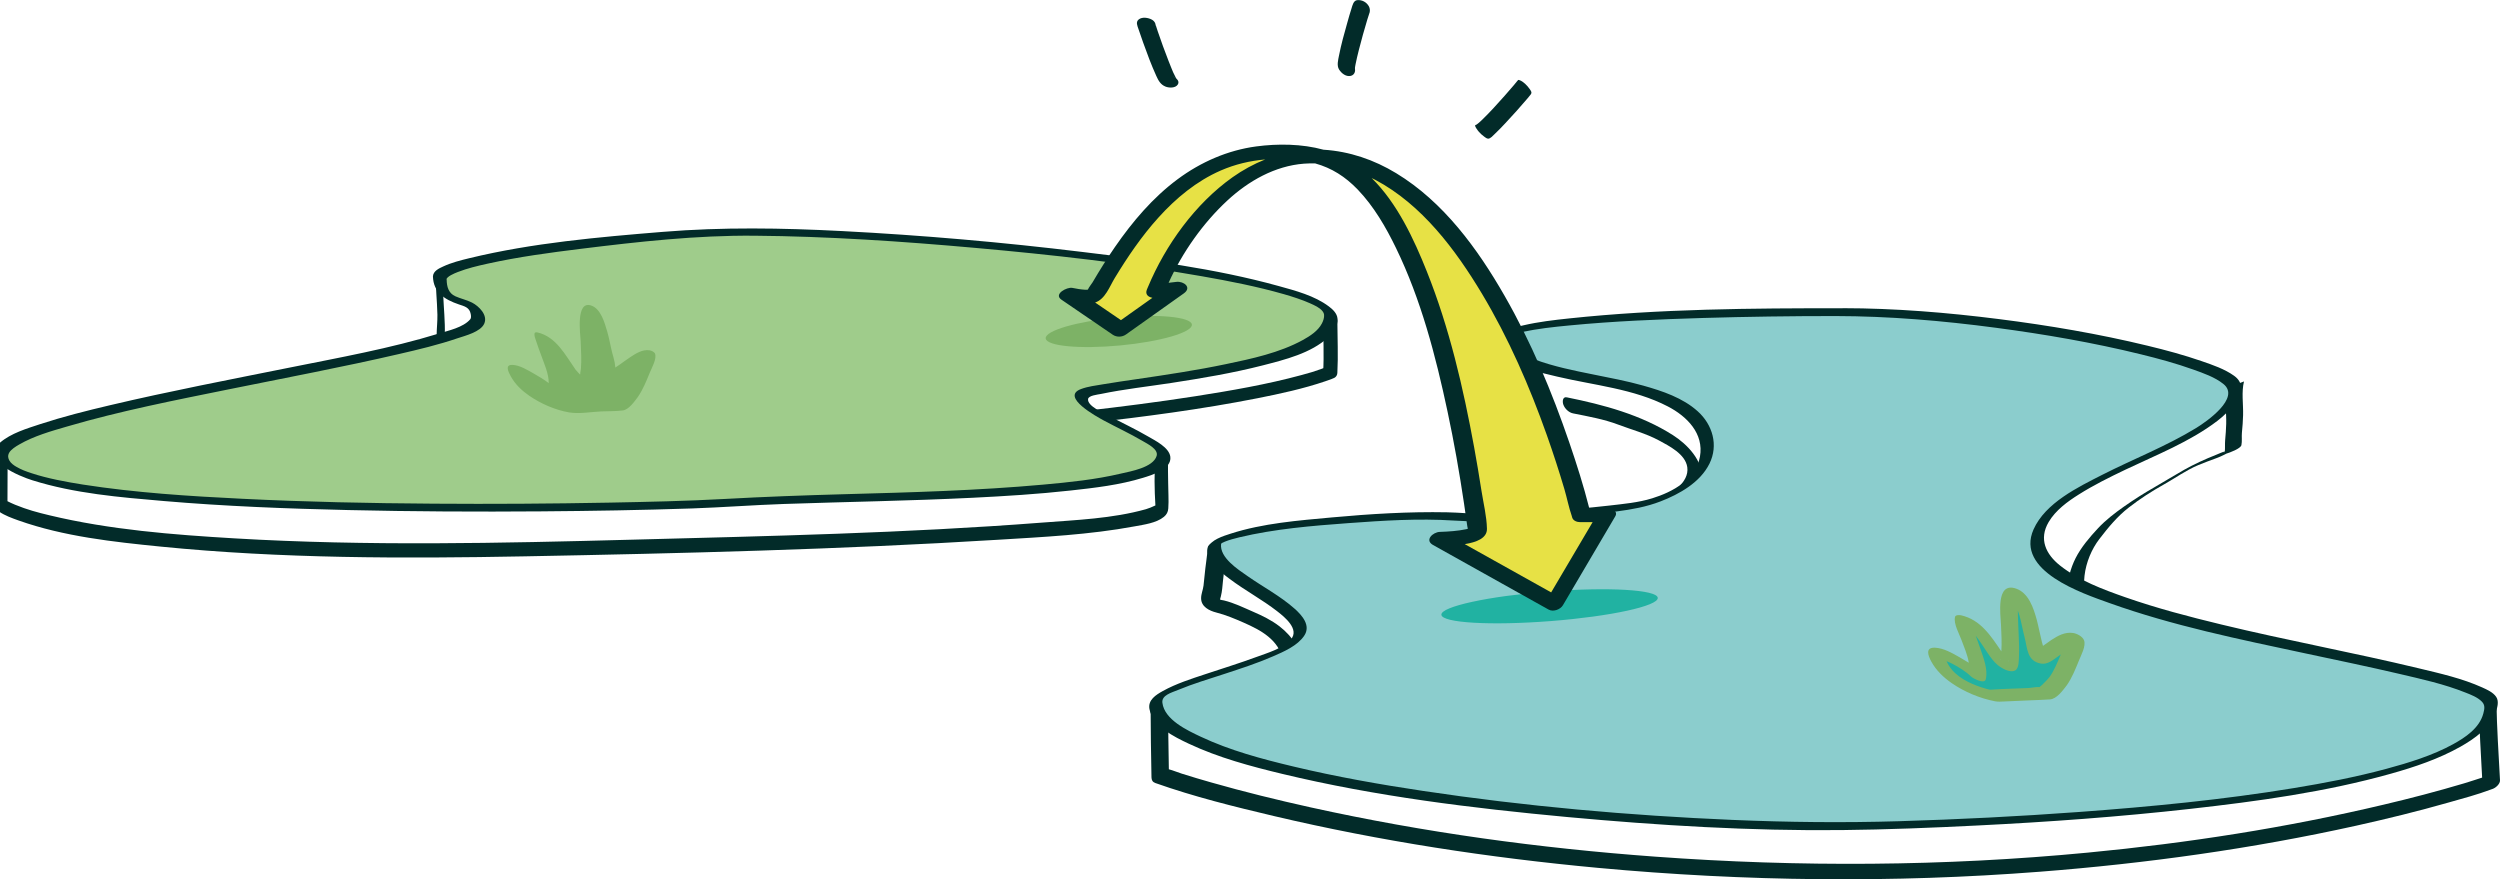 <?xml version="1.0" encoding="utf-8"?>
<!-- Generator: Adobe Illustrator 23.1.1, SVG Export Plug-In . SVG Version: 6.00 Build 0)  -->
<svg version="1.1" xmlns="http://www.w3.org/2000/svg" xmlns:xlink="http://www.w3.org/1999/xlink" x="0px" y="0px"
	 viewBox="0 0 402.94 141.72" style="enable-background:new 0 0 402.94 141.72;" xml:space="preserve">
<style type="text/css">
	.st0{fill:#022B29;}
	.st1{fill:#C2C2C2;}
	.st2{fill:#8BCDCD;}
	.st3{fill:#21B2A2;}
	.st4{fill:#E7E145;}
	.st5{fill:#9FCC8B;}
	.st6{fill:#637D5D;}
	.st7{fill:#CADCC6;}
	.st8{fill:none;stroke:#022B29;stroke-width:0.702;stroke-miterlimit:10;}
	.st9{fill:#FFFFFF;}
	.st10{fill:#7DB266;}
	.st11{fill:#D5E8CB;}
	.st12{fill:#377878;}
	.st13{fill:#379494;}
	.st14{fill:none;stroke:#022B29;stroke-width:0.333;stroke-miterlimit:10;}
	.st15{fill:#588382;}
	.st16{fill:#E84431;}
	.st17{fill:#A9C950;}
	.st18{fill:none;stroke:#022B29;stroke-width:0.584;stroke-miterlimit:10;}
	.st19{fill:#CBDCC6;}
	.st20{fill:#AFBFAC;}
	.st21{fill:#8BCDCD;stroke:#022B29;stroke-width:0.25;stroke-miterlimit:10;}
	.st22{fill:#022B29;stroke:#022B29;stroke-width:0.25;stroke-miterlimit:10;}
	.st23{fill:#FFFFFF;stroke:#022B29;stroke-width:0.25;stroke-miterlimit:10;}
	.st24{fill:#369494;}
	.st25{fill:#DBE38A;}
	.st26{fill:none;stroke:#022B29;stroke-width:0.309;stroke-miterlimit:10;}
	.st27{fill:#68B694;}
	.st28{fill:#C8C8C8;}
	.st29{fill:#E7E145;stroke:#E7E145;stroke-width:0.307;stroke-miterlimit:10;}
	.st30{fill:none;stroke:#022B29;stroke-width:0.236;stroke-miterlimit:10;}
	.st31{fill:#C4BF2D;}
	.st32{fill:#E7E145;stroke:#E7E145;stroke-width:0.936;stroke-miterlimit:10;}
	.st33{fill:#EB5B56;}
	.st34{fill:none;stroke:#022B29;stroke-width:0.34;stroke-miterlimit:10;}
	.st35{fill:#FFFFFF;stroke:#022B29;stroke-width:0.34;stroke-miterlimit:10;}
	.st36{fill:#A6A434;}
	.st37{fill:#369494;stroke:#022B29;stroke-width:0.289;stroke-miterlimit:10;}
</style>
<g id="Calque_3">
	<g>
		<path class="st0" d="M186.22,73.78c-0.2,2.48-0.15,5.16,0,7.64c0.03,0.54,0.07-0.05,0.08-0.02c-0.01-0.02-0.07,0.06-0.07,0.06
			c-0.52,0.25-1.11,0.49-1.53,0.61c-5.4,1.52-11.3,1.74-16.86,2.17c-21.89,1.69-43.9,2.16-65.84,2.74
			c-21.4,0.57-42.83,1.06-64.22-0.21C27.84,86.18,17.71,85.39,8,83.06c-1.97-0.47-3.59-0.9-5.57-1.71c-0.46-0.19-0.9-0.4-1.34-0.62
			c-0.39-0.19,0.08-0.04-0.13-0.07c-0.02,0-0.2-0.11-0.2-0.13c0-0.01-0.05-0.04-0.06-0.05c0.17,0.35,0.34,0.7,0.5,1.06
			c0.01-2.73,0.03-5.47,0.03-8.2c0-1.35-2.09-1.81-2.09-0.3c0,2.69-0.29,5.5-0.03,8.17c0.06,0.61,0.29,0.94,0.73,1.24
			C0.79,83.1,1.94,83.51,3,83.89c7.29,2.58,15.27,3.45,22.91,4.21c19.45,1.94,39.1,1.94,58.61,1.57
			c25.42-0.48,50.89-1.11,76.27-2.67c7.34-0.45,14.81-0.81,22.06-2.16c1.51-0.28,3.52-0.53,4.75-1.54c0.44-0.37,0.66-0.78,0.7-1.36
			c0.1-1.35-0.02-2.75-0.02-4.11c0-1.24-0.08-2.51,0.02-3.75C188.41,72.73,186.34,72.29,186.22,73.78L186.22,73.78z"/>
	</g>
	<g>
		<path class="st0" d="M70.21,43.98c-0.02,2.25,0.24,4.49,0.29,6.74c0.02,1.07-0.11,2.12-0.12,3.18c-0.01,1.03-0.13,2.11,0.1,3.12
			c0.12,0.5,0.42,1,0.72,1.42c0.08,0.11,0.55,0.68,0.45,0.23c-0.23-0.98-0.13-2.19-0.06-3.2c0.07-1.04,0.14-2.05,0.1-3.1
			c-0.06-2.17-0.3-4.33-0.29-6.5c0-0.44-0.35-0.95-0.58-1.31C70.78,44.48,70.22,43.77,70.21,43.98L70.21,43.98z"/>
	</g>
	<g>
		<path class="st0" d="M213.26,51.61c0.01,2.79,0.16,5.6,0,8.39c0.37-0.32,0.74-0.63,1.11-0.95c-0.5,0-1.01,0.28-1.47,0.44
			c-1.1,0.4-1.84,0.61-3.13,0.96c-5.6,1.52-11.36,2.51-17.09,3.41c-6.02,0.94-12.07,1.71-18.13,2.4c-1.5,0.17-0.64,2.11,0.66,1.96
			c9.19-1.04,18.38-2.24,27.45-4.03c3.68-0.73,7.39-1.53,10.95-2.74c0.34-0.11,0.67-0.23,1.01-0.36c0.51-0.2,0.23-0.04-0.18-0.04
			c0.59,0,1.08-0.33,1.11-0.95c0.15-2.79,0.01-5.6,0-8.39C215.55,50.44,213.26,50.25,213.26,51.61L213.26,51.61z"/>
	</g>
	<path class="st0" d="M402.37,113.14c-0.02-1.74-2.83-0.82-2.82,0.55c0.05,3.88,0.31,7.77,0.51,11.64
		c-0.44,0.14-0.89,0.29-1.33,0.43c-0.27,0.09-0.55,0.17-0.82,0.26c-0.06,0.02-0.09,0.03-0.11,0.04c-0.02,0.01-0.06,0.02-0.13,0.04
		c-0.2,0.06-0.4,0.12-0.6,0.18c-4.26,1.27-8.56,2.39-12.88,3.41c-15.68,3.72-31.65,6.2-47.68,7.73
		c-23.17,2.22-46.53,2.35-69.74,0.65c-18.65-1.36-37.25-3.9-55.52-7.94c-5.37-1.19-10.71-2.5-16-4.01c-1.6-0.45-3.19-0.93-4.78-1.43
		c-0.68-0.21-1.38-0.52-2.08-0.7c-0.06-3.49-0.12-6.98-0.12-10.46c0-1.74-2.82-0.82-2.82,0.55c0,3.73,0.08,7.47,0.14,11.2
		c0.01,0.45,0.17,0.76,0.61,0.92c6.23,2.21,12.72,3.81,19.14,5.33c17.17,4.05,34.68,6.72,52.24,8.35
		c23.66,2.19,47.51,2.46,71.2,0.62c17.13-1.33,34.2-3.7,50.98-7.42c4.99-1.11,9.96-2.33,14.87-3.73c2.29-0.65,4.64-1.27,6.87-2.11
		c0.09-0.04,0.19-0.06,0.28-0.1c0.48-0.17,1.19-0.8,1.16-1.38C402.72,121.56,402.43,117.35,402.37,113.14z"/>
	<g>
		<path class="st0" d="M195.11,87.66c-0.62,0.4-0.47,0.86-0.53,1.5c-0.08,0.82-0.22,1.65-0.31,2.47c-0.11,0.92-0.18,1.84-0.29,2.75
			c-0.08,0.69-0.4,1.37-0.39,2.06c0.01,1.36,1.32,2,2.47,2.29c1.52,0.39,2.92,0.98,4.36,1.61c2.85,1.25,5.67,2.77,6.38,6.05
			c0.56,2.61-0.08,5.41-1.81,7.44c-0.97,1.13,1.92,2.14,2.81,1.09c1.7-1.99,2.38-4.68,2.2-7.26c-0.2-2.79-1.6-5.03-3.79-6.72
			c-1.29-0.99-2.73-1.69-4.21-2.33c-1.54-0.67-3.08-1.43-4.72-1.83c-0.75-0.18-0.69,0.06-0.5-0.68c0.21-0.83,0.25-1.67,0.34-2.52
			c0.09-0.87,0.21-1.73,0.29-2.6c0.03-0.38,0.1-0.74,0.16-1.11c0.05-0.28,0.25-0.87-0.04-0.68c0.64-0.41,0.19-1.23-0.28-1.55
			C196.6,87.21,195.74,87.25,195.11,87.66L195.11,87.66z"/>
	</g>
	<path class="st0" d="M361.68,61.48c0-0.02-1.32,0.49-1.44,0.56c-0.31,0.16-1.18,0.48-1.28,0.86c-0.43,1.69-0.1,3.67-0.15,5.41
		c-0.02,0.88-0.09,1.76-0.17,2.64c-0.05,0.58,0,1.22-0.05,1.81c-0.48,0.13-0.97,0.37-1.42,0.55c-1.77,0.7-3.48,1.48-5.14,2.41
		c-1.58,0.89-3.12,1.86-4.7,2.76c-1.73,0.99-3.41,2.05-5.04,3.2c-1.46,1.03-2.9,2.14-4.13,3.45c-1.32,1.41-2.75,3.09-3.62,4.82
		c-1.65,3.27-2.06,7.67,0.38,10.65c2.36,2.88,6.27,3.47,9.72,4.02c0.48,0.08,1.33-0.54,1.73-0.77c0.14-0.08,1.03-0.66,0.85-0.68
		c-3.53-0.56-7.54-1.2-9.81-4.28c-2.6-3.52-1.55-8.75,0.96-12.02c1.44-1.87,2.88-3.63,4.75-5.08c1.79-1.4,3.72-2.63,5.7-3.74
		c1.8-1.01,3.58-2.29,5.47-3.08c0.96-0.4,1.94-0.76,2.92-1.12c0.46-0.17,0.9-0.36,1.33-0.58c0.09-0.05,0.19-0.1,0.28-0.15
		c0.56-0.17,2.33-0.82,2.44-1.38c0.13-0.64,0.02-1.35,0.08-2c0.09-0.94,0.17-1.88,0.19-2.83C361.58,65.15,361.25,63.16,361.68,61.48
		z M358.58,72.82c0,0.01,0,0.01,0,0.01c-0.09,0.05-0.18,0.1-0.19,0.1C358.36,72.91,358.46,72.86,358.58,72.82z"/>
	<g>
		<path class="st0" d="M253.55,66.63c2.44,0.49,4.96,0.93,7.3,1.82c2.17,0.82,4.45,1.42,6.5,2.52c1.66,0.9,4.3,2.21,4.6,4.33
			c0.35,2.49-2.65,4.34-4.53,5.19c-1.22,0.55,0.53,3.02,1.52,2.58c2.43-1.1,5.2-2.92,5.38-5.87c0.18-2.97-2.38-5.6-4.69-7.07
			c-5.15-3.28-11.16-4.89-17.1-6.09c-0.71-0.14-0.72,0.73-0.56,1.17C252.21,65.87,252.84,66.49,253.55,66.63L253.55,66.63z"/>
	</g>
	<g>
		<path class="st2" d="M296.39,50.31c26.98,0,63.76,7.98,63.76,12.2c0,9.18-31.86,14.3-31.86,24.8c0,13.43,73.19,19.87,73.19,26.11
			c0,17.55-95.6,19.75-105.33,19.75c-44.45,0-109.9-8.57-109.9-19.89c0-3.33,23.31-7,23.31-11.61c0-4.27-13.85-8.71-13.85-13.48
			c0-3.38,31.03-5.7,40.33-4.82c5.37,0.51,24.68-1.15,28.95-2.2c4.31-1.07,10.48-4.07,10.14-9.45c-0.37-5.97-8.21-8.2-12.88-9.42
			c-5.24-1.36-20.47-3.21-20.47-7.54C241.79,51.2,276.78,50.31,296.39,50.31z"/>
		<g>
			<path class="st0" d="M295.78,50.94c8.67,0.01,17.33,0.75,25.92,1.89c7.85,1.04,15.68,2.39,23.37,4.28
				c2.85,0.7,5.69,1.47,8.45,2.46c1.64,0.59,3.45,1.21,4.83,2.31c2.83,2.25-2.72,6.08-4.36,7.09c-4.82,2.95-10.15,5.01-15.18,7.57
				c-3.92,2-9.15,4.52-11.05,8.79c-2.97,6.69,7.83,10.29,12.27,11.88c10.2,3.65,20.92,5.83,31.49,8.09
				c5.06,1.08,10.14,2.13,15.18,3.31c3.58,0.84,7.24,1.64,10.66,3.01c0.89,0.35,1.95,0.75,2.64,1.45c0.56,0.56,0.46,1.15,0.25,1.94
				c-0.63,2.36-2.91,3.86-4.87,4.94c-3.31,1.82-7.13,2.99-10.8,3.98c-4.9,1.32-9.91,2.28-14.92,3.1
				c-11.43,1.88-22.99,2.99-34.54,3.84c-9.67,0.71-19.36,1.2-29.05,1.49c-8.95,0.27-17.89,0.17-26.83-0.21
				c-16.68-0.71-33.36-2.19-49.87-4.67c-7.02-1.05-14.02-2.29-20.92-3.94c-5.07-1.21-10.21-2.58-14.94-4.81
				c-2.14-1.01-5.83-2.72-6.16-5.46c-0.15-1.22,1.47-1.63,2.51-2.06c2.43-1.01,4.96-1.76,7.46-2.58c2.65-0.87,5.32-1.73,7.88-2.85
				c1.72-0.75,3.92-1.69,5.01-3.32c1.11-1.65-0.35-3.29-1.58-4.38c-2.3-2.03-5.06-3.48-7.56-5.23c-1.52-1.06-4.52-2.97-4.26-5.18
				c0-0.03,0.05-0.07,0.1-0.11c0.1-0.09-0.08,0.03,0.17-0.1c-0.2,0.1,0.28-0.13,0.35-0.16c0.61-0.25,1.57-0.52,2.34-0.7
				c5.71-1.36,11.67-1.85,17.51-2.28c5.63-0.41,11.36-0.79,17-0.42c5.61,0.36,11.22-0.03,16.82-0.49c3.17-0.26,6.34-0.57,9.49-0.98
				c2.42-0.32,4.76-0.73,7.06-1.62c3.03-1.17,6.38-3.05,7.88-6.09c1.46-2.97,0.5-6.25-1.87-8.4c-2.42-2.2-5.73-3.3-8.82-4.17
				c-2.63-0.74-5.3-1.24-7.98-1.78c-3.19-0.64-6.42-1.29-9.48-2.42c-1.7-0.63-4.29-1.55-4.5-3.63c-0.01-0.09,0.05-0.13,0-0.06
				c0.03-0.05,0.07-0.07,0.38-0.19c0.36-0.14,1.43-0.43,2.07-0.56c2.49-0.53,5.03-0.81,7.56-1.05c7.19-0.7,14.42-0.99,21.63-1.21
				C281.6,51.04,288.69,50.94,295.78,50.94c0.59,0,2.43-1.26,1.23-1.26c-14.67,0-29.49,0.09-44.09,1.64
				c-2.46,0.26-4.95,0.55-7.36,1.11c-1.45,0.33-3.37,0.74-4.42,1.9c-1.17,1.28,0.44,2.78,1.52,3.46c2.45,1.55,5.5,2.24,8.28,2.9
				c5.95,1.41,12.38,1.96,17.88,4.82c3.06,1.59,5.84,4.35,5.17,8.1c-0.66,3.67-4.43,5.7-7.68,6.7c-2.25,0.7-4.65,0.91-6.98,1.18
				c-3.46,0.39-6.93,0.7-10.41,0.94c-3.15,0.22-6.3,0.41-9.46,0.41c-2.08,0-4.15-0.23-6.23-0.27c-6.17-0.12-12.36,0.26-18.5,0.82
				c-5.44,0.5-11.18,0.94-16.4,2.63c-1.11,0.36-3.26,1-3.64,2.3c-0.57,1.95,2.21,4.02,3.48,4.97c2.49,1.88,5.26,3.34,7.72,5.26
				c1.16,0.9,3.59,2.87,2.18,4.49c-1.28,1.48-3.75,2.18-5.51,2.83c-2.73,1.01-5.51,1.86-8.26,2.78c-2.32,0.77-4.72,1.53-6.87,2.72
				c-1.12,0.62-2.43,1.45-2.17,2.89c0.51,2.8,4.04,4.52,6.33,5.6c4.78,2.25,9.99,3.65,15.11,4.88c15.05,3.62,30.55,5.52,45.95,6.95
				c14.66,1.35,29.44,2.25,44.17,2.1c7.3-0.08,14.61-0.37,21.9-0.74c11.46-0.57,22.91-1.4,34.31-2.68
				c10.85-1.22,21.8-2.71,32.33-5.67c3.85-1.08,7.71-2.38,11.21-4.35c2.28-1.29,4.82-3.07,5.72-5.66c0.25-0.73,0.5-1.7,0.03-2.38
				c-0.5-0.73-1.47-1.16-2.24-1.51c-3.21-1.45-6.76-2.25-10.17-3.07c-10.58-2.55-21.29-4.51-31.86-7.07
				c-5.21-1.26-10.41-2.62-15.48-4.39c-3.63-1.27-7.49-2.71-10.54-5.12c-2.29-1.82-3.46-4.27-1.83-7.02
				c1.12-1.89,3.02-3.28,4.85-4.43c2.39-1.51,4.94-2.77,7.49-3.99c5.01-2.39,10.4-4.49,14.84-7.87c1.91-1.46,5.72-5.11,2.71-7.27
				c-1.54-1.1-3.45-1.75-5.22-2.36c-2.86-0.99-5.79-1.78-8.73-2.49c-7.87-1.91-15.89-3.27-23.93-4.29
				c-8.35-1.06-16.77-1.75-25.19-1.76C296.43,49.68,294.58,50.94,295.78,50.94z"/>
		</g>
	</g>
	
		<ellipse transform="matrix(0.997 -0.078 0.078 0.997 -6.867 19.804)" class="st3" cx="249.75" cy="97.69" rx="17.49" ry="2.39"/>
	<g>
		<path class="st5" d="M70.87,44.8c0,5.11,6.14,2.56,6.14,6.65c0,5.34-76.82,14.53-76.82,21.73c0,11.07,107.02,8.75,119.34,7.73
			c12.34-1.02,68.03-0.28,68.03-7.46c0-2.78-15.4-7.51-13.04-9.87c1.82-1.82,39.99-3.78,39.99-12.48c0-6.79-64.23-13.75-95.54-13.75
			C109.44,37.35,70.87,41.07,70.87,44.8z"/>
		<g>
			<path class="st0" d="M69.78,44.55c0.07,2.6,1.92,3.75,4.17,4.51c0.92,0.31,1.72,0.48,1.92,1.55c0.07,0.36,0.07,0.67-0.07,0.84
				c-1.13,1.34-3.54,1.83-5.11,2.32c-7.86,2.41-16.03,3.87-24.08,5.49c-9.64,1.94-19.3,3.79-28.87,6.05
				c-3.78,0.89-7.56,1.84-11.26,3.05C4.33,69.07,1.75,69.83,0,71.35c-3.3,2.87,3.26,5.45,5.22,6.06c6.78,2.13,14.09,2.74,21.13,3.34
				c9.91,0.85,19.86,1.23,29.8,1.46c10.36,0.24,20.72,0.29,31.08,0.21c8.1-0.06,16.2-0.2,24.3-0.47c4.93-0.17,9.85-0.55,14.79-0.72
				c10.14-0.35,20.28-0.5,30.41-1c5.28-0.26,10.56-0.59,15.82-1.17c3.91-0.43,7.91-0.89,11.68-2.05c1.37-0.42,4.66-1.39,4.4-3.39
				c-0.19-1.51-2.45-2.61-3.58-3.27c-2.07-1.21-4.26-2.22-6.37-3.36c-0.76-0.41-3.45-1.52-3.31-2.67c0.07-0.57,1.49-0.71,2.05-0.82
				c3.76-0.78,7.59-1.2,11.38-1.78c4.94-0.76,9.89-1.59,14.73-2.83c3.53-0.91,7.81-1.96,10.55-4.53c0.81-0.75,1.62-1.87,1.49-3.05
				c-0.09-0.82-0.76-1.45-1.39-1.92c-2.31-1.74-5.39-2.54-8.13-3.3c-10.27-2.84-21.02-4.2-31.58-5.48
				c-12.88-1.57-25.83-2.7-38.78-3.37c-9.66-0.5-19.21-0.66-28.85,0.13c-10.39,0.85-21.03,1.78-31.18,4.24
				c-1.44,0.35-2.91,0.72-4.25,1.35C70.75,43.26,69.82,43.69,69.78,44.55c-0.03,0.67,2.14,1.35,2.17,0.52
				c0.02-0.49,1.28-1.01,1.82-1.22c1.56-0.61,3.22-1,4.85-1.36c4.95-1.09,10-1.77,15.03-2.39c9.23-1.14,18.6-2.19,27.92-2.11
				c11.91,0.1,23.83,0.91,35.69,1.97c12.18,1.09,24.38,2.44,36.43,4.56c4.44,0.78,8.89,1.65,13.23,2.89c1.39,0.4,2.9,0.89,4.15,1.44
				c0.83,0.37,1.63,0.72,2.09,1.31c0.07,0.09,0.22,0.29,0.25,0.58c0.04,0.47-0.14,0.98-0.35,1.39c-0.63,1.21-1.91,2.03-3.07,2.67
				c-3.77,2.07-8.24,3.02-12.41,3.89c-4.72,0.99-9.49,1.7-14.25,2.4c-1.86,0.27-3.71,0.54-5.56,0.85c-1.17,0.2-2.41,0.34-3.53,0.76
				c-3.4,1.25,2.6,4.49,3.64,5.06c2.08,1.12,4.23,2.11,6.27,3.31c0.77,0.46,2.6,1.32,2.27,2.41c-0.56,1.88-4.21,2.49-5.76,2.85
				c-4.1,0.97-8.33,1.4-12.52,1.78c-10.62,0.96-21.3,1.25-31.95,1.54c-6.47,0.18-12.93,0.41-19.4,0.77
				c-6.17,0.34-12.35,0.47-18.52,0.59c-9.47,0.18-18.94,0.24-28.41,0.17c-10.28-0.07-20.56-0.28-30.82-0.79
				c-8.58-0.42-17.19-0.97-25.68-2.29c-2.74-0.43-5.76-1-8.21-1.81c-1.1-0.36-1.66-0.57-2.54-1.07c-0.32-0.18-0.86-0.55-1.1-0.99
				c-0.2-0.36-0.3-0.77-0.04-1.25c0.29-0.53,1.05-1.01,1.63-1.34c2.35-1.36,5.09-2.14,7.68-2.89c8.56-2.51,17.36-4.23,26.09-6
				c9.15-1.86,18.34-3.58,27.44-5.69c3.17-0.73,6.35-1.49,9.43-2.54c1.22-0.41,3.72-1.02,4.31-2.36c0.61-1.39-0.88-2.83-1.97-3.39
				c-0.86-0.44-1.81-0.62-2.69-1.02c-1.11-0.5-1.38-1.54-1.4-2.69C71.94,44.38,69.76,43.74,69.78,44.55z"/>
		</g>
	</g>
	
		<ellipse transform="matrix(0.996 -0.094 0.094 0.996 -4.224 17.205)" class="st10" cx="180.25" cy="53.38" rx="11.83" ry="2.26"/>
	<g>
		<path class="st4" d="M258.91,83.04l-4.04,0c0,0-13.72-56.68-42.24-57.82c-17.45-0.69-26.37,21.72-26.37,21.72l3.61-0.43
			l-9.32,6.62l-8.27-5.65c0,0,3.78,0.79,4.24,0c6.18-10.73,16.38-26.72,36.11-22.27c15.75,3.55,22.77,39.62,25.53,60.32
			c0.15,1.1-6.26,1.31-6.26,1.31l18.63,10.41L258.91,83.04z"/>
		<path class="st0" d="M260.1,82.24c-0.2-0.2-0.52-0.33-1.01-0.33c-0.98,0-1.96,0-2.94,0c-0.9-3.57-2.02-7.09-3.21-10.57
			c-2.79-8.15-6.14-16.17-10.43-23.65c-4.35-7.6-9.87-15.16-17.47-19.77c-3.57-2.17-7.54-3.53-11.72-3.79
			c-3.49-0.96-7.4-0.99-10.84-0.53c-4.6,0.61-8.97,2.53-12.68,5.29c-4.01,2.98-7.26,6.82-10.09,10.91c-1.28,1.85-2.47,3.76-3.61,5.7
			c-0.15,0.25-0.61,0.81-0.77,1.19c-0.16,0-0.33,0.02-0.43,0.01c-0.69-0.04-1.39-0.16-2.07-0.3c-0.85-0.17-3.08,1-1.75,1.9
			c2.76,1.88,5.51,3.76,8.27,5.65c0.63,0.43,1.51,0.4,2.13-0.04c3.11-2.21,6.22-4.42,9.32-6.62c1.36-0.97-0.02-1.99-1.18-1.86
			c-0.42,0.05-0.85,0.1-1.27,0.15c2.24-4.94,5.55-9.63,9.48-13.27c3.39-3.14,7.66-5.57,12.34-5.93c0.61-0.05,1.21-0.05,1.81-0.04
			c2.66,0.74,4.85,2.13,6.85,4.21c2.6,2.71,4.54,6.06,6.17,9.42c4.03,8.29,6.4,17.39,8.31,26.37c1.05,4.92,1.92,9.87,2.66,14.84
			c0.17,1.11,0.33,2.23,0.48,3.34c0.02,0.13,0.06,0.44,0.13,0.7c-0.08,0.03-0.16,0.06-0.23,0.07c-1.4,0.3-2.86,0.39-4.29,0.44
			c-1.11,0.04-2.5,1.32-1.09,2.11c5.43,3.04,10.87,6.07,16.3,9.11c0.78,0.43,1.55,0.87,2.33,1.3c0.75,0.42,1.9-0.01,2.31-0.71
			c2.79-4.74,5.59-9.48,8.38-14.23C260.62,82.81,260.46,82.45,260.1,82.24z M185.02,46.27c-0.06,0.13-0.11,0.26-0.17,0.4
			c-0.32,0.8,0.23,1.2,0.89,1.33c-1.69,1.2-3.38,2.4-5.07,3.6c-1.39-0.95-2.78-1.9-4.16-2.84c1.63-0.55,2.32-2.56,3.15-3.93
			c2.08-3.43,4.34-6.76,7.04-9.75c2.83-3.14,6.16-5.9,10.06-7.6c2.3-1,4.71-1.57,7.16-1.78c-1.85,0.74-3.61,1.7-5.25,2.86
			C192.65,32.83,187.86,39.47,185.02,46.27z M250.01,95.48c-4.64-2.59-9.29-5.19-13.93-7.78c1.9-0.3,3.61-0.96,3.58-2.47
			c-0.04-2.01-0.57-4.14-0.88-6.12c-0.36-2.34-0.76-4.67-1.18-7c-1.76-9.61-3.99-19.26-7.63-28.36c-2.06-5.16-4.75-10.98-8.89-15.05
			c0.21,0.1,0.42,0.2,0.63,0.31c7.46,3.97,12.88,11.22,17.14,18.32c4.31,7.2,7.68,14.95,10.48,22.85c1.01,2.86,1.95,5.74,2.81,8.65
			c0.42,1.42,0.7,2.93,1.19,4.33c0.02,0.06,0.03,0.13,0.05,0.19c0.14,0.58,0.78,0.81,1.32,0.81c0.66,0,1.33,0,1.99,0
			C254.46,87.94,252.23,91.71,250.01,95.48z M236.97,85.14C236.99,85.01,236.97,85.14,236.97,85.14
			C236.97,85.14,236.97,85.14,236.97,85.14z"/>
	</g>
	<path class="st3" d="M331.76,109.73c0.91-1.26,3.05-6.37,2.78-6.79c-1.7-0.37-5.4,3.51-6.06,3.05c-0.44-0.3-0.37-1.2-0.47-1.69
		c-0.19-0.91-0.48-1.78-0.66-2.69c-0.34-1.82-0.84-3.66-1.78-5.28c-0.71-1.2-1.38-0.68-1.64,0.44c-0.4,1.71,0.56,8.68-0.26,10.4
		c-1.69,0.36-3.74-6.43-7.19-7.1c-0.26,0.58,2.75,6.77,2.2,8.74c-1.52-1.53-6.97-4.58-6.53-3.11c1.5,4.98,9.2,6.43,9.2,6.43
		l8.48-0.38C329.82,111.76,331.31,110.35,331.76,109.73z"/>
	<g>
		<path class="st0" d="M218.23,10.7c-0.08-0.12,0.15,0.42,0.11,0.26c0-0.01,0,0.38,0.04,0.21c0.02-0.08,0.01-0.18,0.01-0.26
			c0.01-0.05,0.01-0.11,0.02-0.16c0.02-0.23-0.05,0.25-0.01,0.06c0.03-0.15,0.05-0.29,0.08-0.44c0.15-0.77,0.34-1.54,0.53-2.3
			c0.42-1.64,0.87-3.27,1.36-4.89c0.09-0.28,0.17-0.56,0.27-0.84c0.03-0.08,0.06-0.16,0.08-0.23c0.06-0.2,0.06,0.01-0.09,0.14
			c-0.17,0.1-0.34,0.2-0.51,0.3c0,0,0,0,0,0c0.75-0.07,0.79-1,0.52-1.51c-0.37-0.69-1.11-1.09-1.88-1.02
			c-0.62,0.06-0.78,0.86-0.93,1.34c-0.24,0.75-0.46,1.51-0.67,2.27c-0.5,1.76-1,3.54-1.35,5.34c-0.13,0.68-0.39,1.6,0.02,2.24
			c0.39,0.61,1.1,1.19,1.88,1.02C218.4,12.07,218.59,11.26,218.23,10.7L218.23,10.7z"/>
	</g>
	<g>
		<path class="st0" d="M188.98,12.3c0.2,0.08,0.41,0.18,0.57,0.33c-0.01-0.01-0.01-0.01-0.02-0.02c-0.02-0.02,0.21,0.3,0.13,0.14
			c-0.04-0.08-0.1-0.15-0.15-0.23c-0.13-0.23-0.24-0.47-0.35-0.71c-0.12-0.26,0.04,0.1-0.03-0.06c-0.03-0.07-0.06-0.13-0.09-0.2
			c-0.08-0.19-0.16-0.39-0.24-0.58c-0.16-0.39-0.32-0.78-0.47-1.18c-0.61-1.57-1.19-3.15-1.73-4.75c-0.09-0.27-0.18-0.53-0.26-0.8
			c-0.03-0.08-0.04-0.17-0.07-0.26c-0.07-0.19,0.02,0.02-0.01,0.14c-0.1,0.15-0.19,0.29-0.29,0.44c0,0,0,0,0,0
			c0.54-0.44,0.21-1.1-0.31-1.39c-0.58-0.32-1.56-0.49-2.13-0.03c-0.51,0.42-0.21,1.02-0.04,1.53c0.25,0.75,0.51,1.49,0.77,2.22
			c0.64,1.79,1.31,3.59,2.1,5.33c0.34,0.75,0.68,1.41,1.5,1.74c0.57,0.23,1.59,0.26,1.97-0.33
			C190.23,13.02,189.47,12.49,188.98,12.3L188.98,12.3z"/>
	</g>
	<g>
		<path class="st0" d="M239.85,22.35c0.37,0.01,0.8-0.5,1.04-0.73c0.6-0.56,1.17-1.16,1.74-1.77c1.21-1.29,2.4-2.61,3.55-3.97
			c0.17-0.2,0.35-0.41,0.51-0.62c0.27-0.35,0.11-0.55-0.18-0.96c-0.37-0.52-0.97-1.15-1.59-1.38c-0.61-0.22-0.08,0.59,0.03,0.75
			c0,0,0,0,0,0c-0.11-0.22-0.23-0.44-0.34-0.65c0-0.15,0.05-0.1-0.02-0.03c-0.05,0.05-0.09,0.12-0.13,0.17
			c-0.15,0.19-0.3,0.37-0.45,0.55c-0.5,0.59-1,1.16-1.51,1.74c-1.16,1.3-2.33,2.61-3.58,3.82c-0.23,0.22-0.46,0.44-0.71,0.64
			c-0.08,0.07-0.17,0.13-0.25,0.18c-0.03,0.02-0.06,0.03-0.09,0.05c-0.07,0.04,0.11-0.01,0.02-0.01c-0.46-0.01,0.37,1,0.44,1.08
			c0.26,0.29,0.55,0.58,0.87,0.8C239.38,22.14,239.62,22.34,239.85,22.35L239.85,22.35z"/>
	</g>
	<g>
		<path class="st10" d="M102.13,63.68c0.91-1.26,3.05-6.37,2.78-6.79c-1.7-0.37-5.4,3.51-6.06,3.05c-0.44-0.3-0.37-1.2-0.47-1.69
			c-0.19-0.91-0.48-1.78-0.66-2.69c-0.34-1.82-0.84-3.66-1.78-5.28c-0.71-1.2-1.38-0.68-1.64,0.44c-0.4,1.71,0.56,8.68-0.26,10.4
			c-1.69,0.36-3.74-6.43-7.19-7.1c-0.25,0.58,2.75,6.77,2.2,8.74c-1.52-1.53-6.97-4.58-6.53-3.11c1.5,4.98,9.2,6.43,9.2,6.43
			l8.48-0.38C100.19,65.71,101.68,64.31,102.13,63.68z"/>
		<g>
			<path class="st10" d="M335.89,103.19c-0.24-0.62-1.15-1.08-1.76-1.17c-1.33-0.19-2.45,0.44-3.53,1.15
				c-0.45,0.3-0.89,0.62-1.32,0.93c-0.06-0.24-0.13-0.47-0.19-0.7c-0.3-1.16-0.5-2.33-0.81-3.49c-0.51-1.88-1.31-4.36-3.36-5.05
				c-3.29-1.11-2.47,4.22-2.4,5.97c0.06,1.38,0.14,2.77,0.05,4.15c-1.7-2.49-3.33-5.09-6.49-5.81c-0.23-0.05-0.88-0.09-0.97,0.24
				c-0.3,1.1,0.71,2.81,1.06,3.81c0.36,1,0.97,2.35,1.15,3.6c-0.48-0.3-0.96-0.59-1.44-0.86c-1.19-0.68-2.63-1.52-4.04-1.57
				c-1.56-0.05-1.09,1.26-0.57,2.22c0.78,1.44,1.98,2.58,3.31,3.5c2.04,1.41,4.53,2.45,6.97,2.92c0.51,0.1,0.99,0.05,1.5,0.03
				c1.28-0.06,2.55-0.11,3.83-0.17c1.17-0.05,2.33-0.08,3.5-0.16c1.13-0.07,2.1-1.46,2.76-2.31c0.82-1.19,1.39-2.61,1.93-3.94
				C335.4,105.64,336.26,104.11,335.89,103.19z M323.66,106.48C323.95,106.6,323.8,106.63,323.66,106.48L323.66,106.48z
				 M322.42,106.22C322.34,106.44,322.19,106.27,322.42,106.22L322.42,106.22z M328.73,110.74c-0.53-0.05-1.34,0.13-1.74,0.15
				c-1.97,0.09-3.95,0.13-5.92,0.26c-0.06,0-0.11,0.01-0.17,0.01c0.03,0-0.02,0.01-0.1,0c-0.06,0-0.12,0-0.18,0.01
				c0.06-0.01,0.11-0.01,0.15-0.01c-0.06,0-0.12-0.01-0.18-0.03c-0.04-0.01-0.21-0.05-0.25-0.06c-0.09-0.02-0.28-0.08-0.33-0.09
				c-0.46-0.13-0.91-0.28-1.36-0.45c-1.99-0.74-4.03-1.93-4.91-3.96c0.32,0.14,0.65,0.26,0.93,0.41c1.07,0.57,2.16,1.23,3.03,2.07
				c0.27,0.27,2.16,1.29,2.36,0.44c0.37-1.58-0.34-3.36-0.84-4.84c-0.25-0.74-0.52-1.46-0.78-2.2c0.06,0.08,0.12,0.16,0.17,0.23
				c0.63,0.84,1.18,1.73,1.77,2.6c0.47,0.69,0.96,1.37,1.6,1.91c0.62,0.51,2,1.33,2.83,0.86c0.62-0.35,0.57-1.67,0.6-2.28
				c0.05-1.1,0.01-2.21-0.04-3.32c-0.04-1.11-0.11-2.21-0.13-3.32c0-0.24-0.01-0.47-0.01-0.71c0.09,0.27,0.19,0.53,0.27,0.81
				c0.32,1.15,0.51,2.33,0.82,3.49c0.46,1.77,0.36,3.82,2.62,4.23c1.08,0.2,1.99-0.6,2.81-1.18c0.13-0.1,0.27-0.19,0.4-0.29
				c-0.01,0.04-0.03,0.07-0.04,0.11c-0.5,1.18-1,2.42-1.73,3.47c-0.38,0.49-0.82,0.92-1.26,1.35
				C329.06,110.47,328.84,110.62,328.73,110.74z"/>
			<path class="st10" d="M320.77,111.17c0.01,0,0.02,0,0.03,0c0.03,0,0.07,0,0.1,0C320.88,111.16,320.84,111.16,320.77,111.17z"/>
			<path class="st10" d="M104.69,56.46c-1.14-0.17-2.19,0.5-3.1,1.1c-0.58,0.38-1.13,0.8-1.69,1.19c-0.22,0.16-0.45,0.32-0.68,0.46
				c-0.01,0.01-0.03,0.02-0.04,0.03c-0.01-0.09-0.03-0.18-0.04-0.28c-0.02-0.17-0.03-0.33-0.06-0.49c-0.09-0.52-0.25-1.03-0.39-1.54
				c-0.3-1.16-0.48-2.34-0.82-3.49c-0.41-1.39-1.02-3.68-2.59-4.2c-2.52-0.84-1.74,4.62-1.69,5.78c0.06,1.47,0.16,2.96,0.04,4.43
				c-0.02,0.26-0.12,0.56-0.11,0.82c0,0.03-0.02,0.07-0.03,0.1c-0.24-0.28-0.57-0.58-0.72-0.79c-1.65-2.34-3.11-5.3-6.14-6
				c-0.11-0.03-0.42-0.04-0.46,0.12c-0.11,0.4,0.11,0.87,0.23,1.24c0.25,0.79,0.55,1.56,0.83,2.34c0.45,1.27,1.24,2.98,1.21,4.46
				c-0.77-0.57-1.6-1.08-2.42-1.54c-1-0.56-2.27-1.36-3.45-1.39c-1.24-0.03-0.62,1.15-0.24,1.85c0.7,1.28,1.79,2.31,2.98,3.13
				c1.85,1.27,4.19,2.3,6.42,2.68c1.63,0.27,3.51-0.08,5.16-0.16c1.15-0.05,2.35-0.01,3.5-0.16c0.96-0.12,1.86-1.43,2.42-2.17
				c0.82-1.19,1.39-2.61,1.93-3.94c0.3-0.73,1.16-2.23,0.83-3.05C105.45,56.71,104.98,56.5,104.69,56.46z M93.75,60.76
				c-0.01-0.03-0.05-0.08-0.07-0.11C93.71,60.66,93.73,60.69,93.75,60.76z M103.18,59.89c-0.5,1.18-1,2.42-1.73,3.47
				c-0.4,0.52-0.87,0.98-1.33,1.44c-0.15,0.15-0.3,0.29-0.45,0.44c-0.02,0.02-0.03,0.03-0.04,0.04c-0.59,0.12-1.33,0.04-1.91,0.07
				c-1.97,0.09-3.95,0.14-5.92,0.26c-0.11,0.01-0.23,0.01-0.34,0.02c-0.06-0.01-0.26-0.04-0.31-0.06c-0.72-0.2-1.43-0.39-2.12-0.65
				c-2.27-0.85-4.66-2.23-5.63-4.57c-0.22-0.54-0.38-0.68,0.16-0.55c0.58,0.14,1.17,0.5,1.7,0.79c1.17,0.64,2.37,1.36,3.33,2.29
				c0.13,0.13,1.06,0.6,1.15,0.2c0.35-1.49-0.37-3.22-0.84-4.61c-0.29-0.86-0.61-1.72-0.91-2.58c-0.11-0.31-0.39-0.85-0.44-1.26
				c1.09,0.51,1.93,1.8,2.57,2.72c0.71,1.02,1.32,2.15,2.14,3.08c0.46,0.52,1.42,1.4,2.21,1.14c0.71-0.23,0.6-1.97,0.62-2.57
				c0.03-1.49-0.06-2.98-0.12-4.47c-0.05-1.16-0.25-2.52,0.07-3.65c0.05-0.19,0.25-0.43,0.27-0.6c0.01-0.01,0.01-0.02,0.02-0.03
				c0.16,0.56,0.6,1.15,0.82,1.72c0.47,1.22,0.69,2.48,0.98,3.75c0.21,0.94,0.52,1.84,0.64,2.8c0.08,0.66,0.18,1.25,0.78,1.64
				c0.95,0.62,1.82-0.08,2.6-0.63c0.72-0.51,1.89-1.6,2.97-2.04c-0.06,0.17-0.13,0.33-0.16,0.42
				C103.72,58.58,103.45,59.24,103.18,59.89z"/>
		</g>
	</g>
</g>
<g id="Calque_2">
</g>
<g id="Calque_1">
</g>
</svg>
